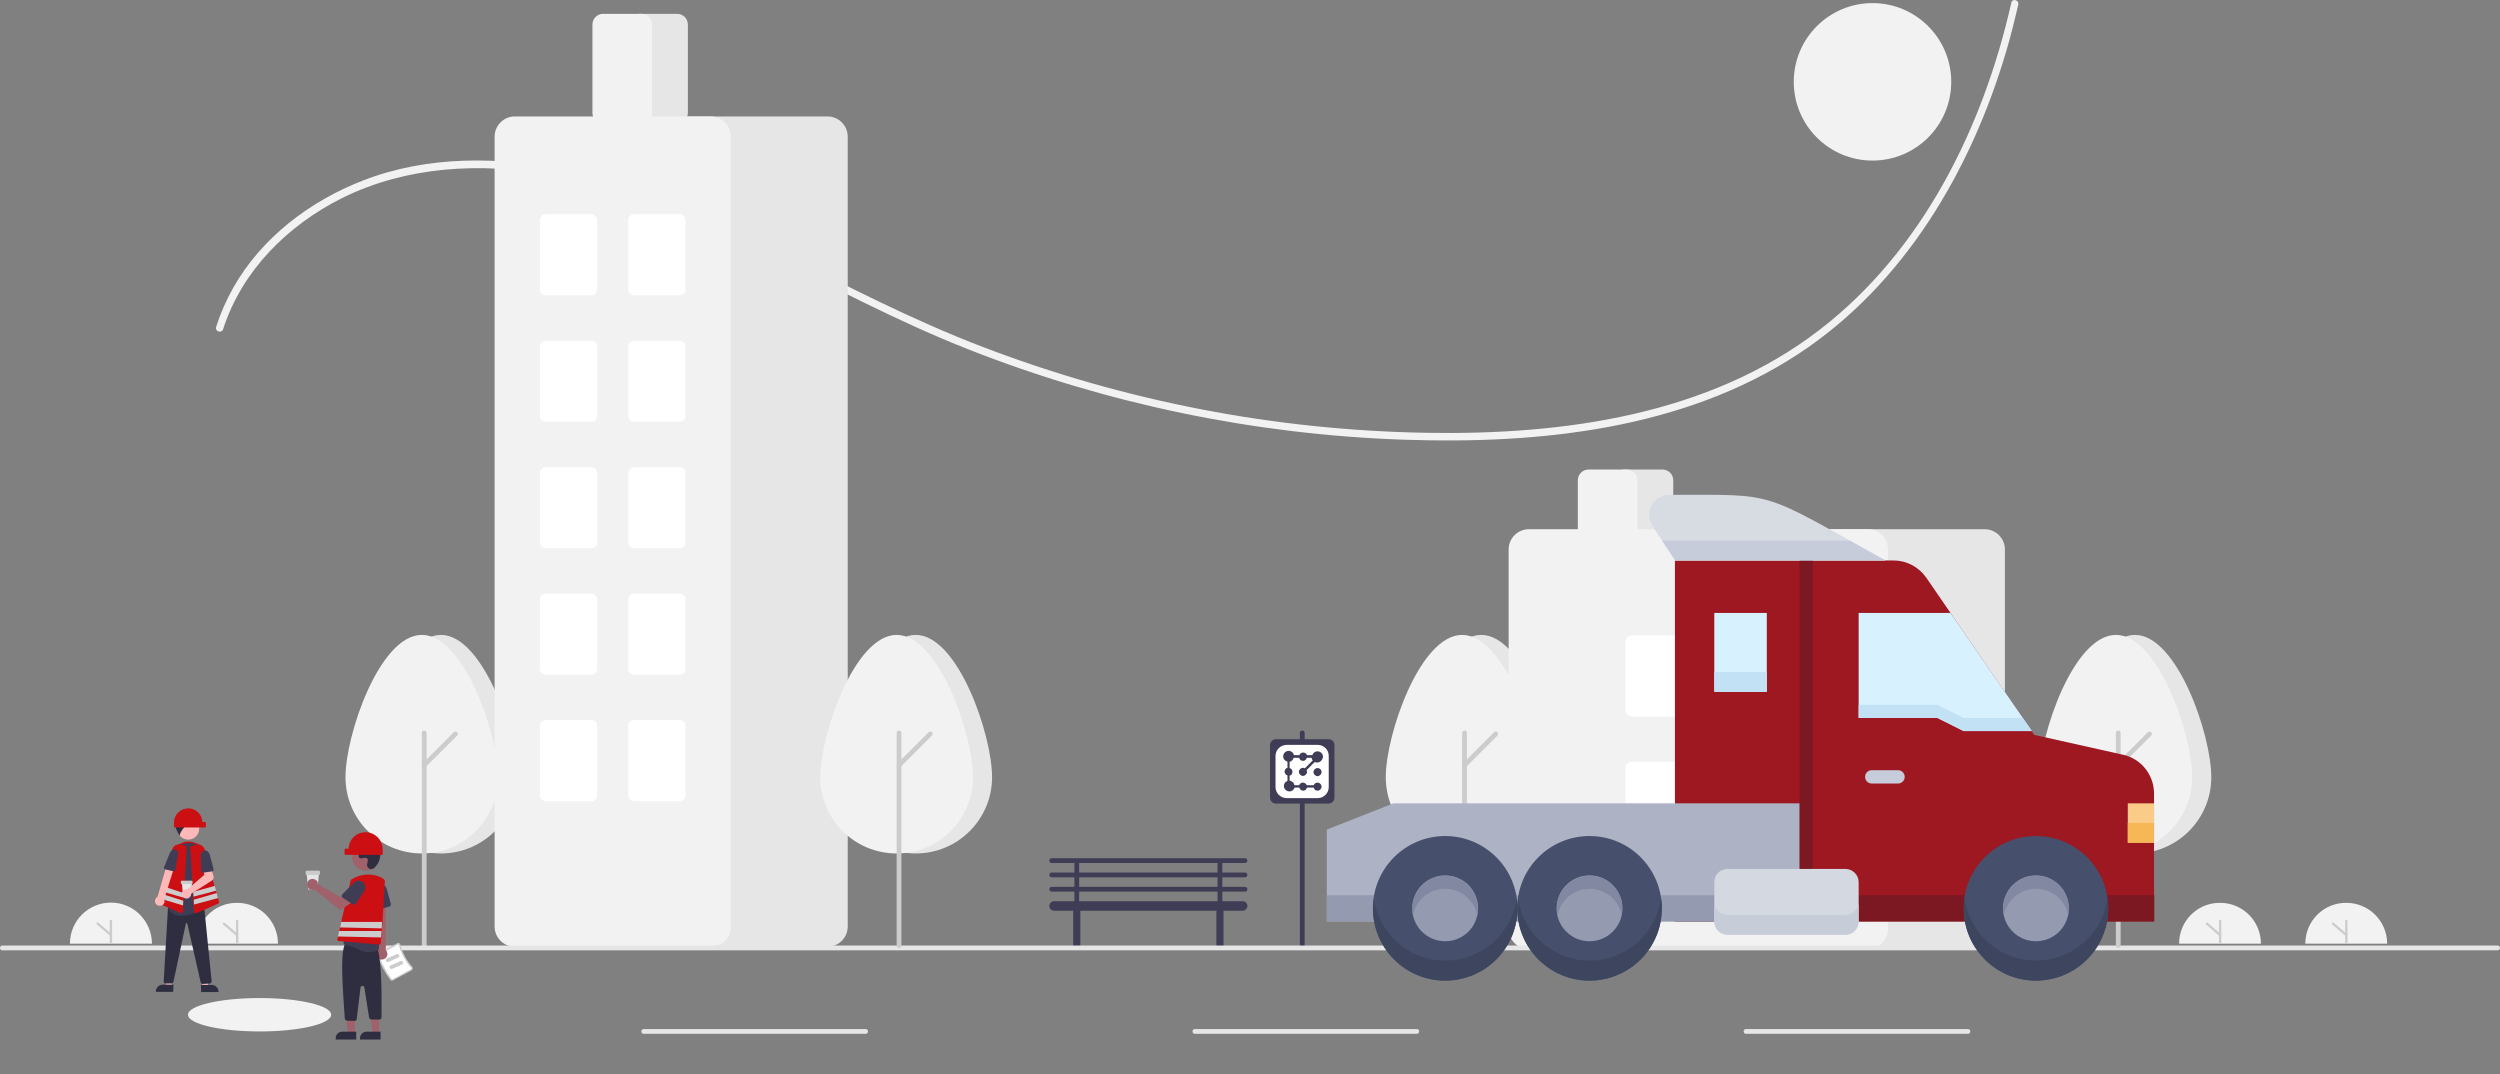 <?xml version="1.0" encoding="UTF-8"?> <svg xmlns="http://www.w3.org/2000/svg" xmlns:xlink="http://www.w3.org/1999/xlink" version="1.1" id="Layer_1" x="0px" y="0px" viewBox="0 0 1047.8 450.3" style="enable-background:new 0 0 1047.8 450.3;" xml:space="preserve"><rect x="0" y="0" width="1047.8" height="450.3" fill="#808080" stroke="none"/> <style type="text/css"> .st0{fill:#F2F2F2;} .st1{fill:#CCCCCC;} .st2{fill:#3F3D56;} .st3{fill:#E6E6E6;} .st4{fill:#FFFFFF;} .st5{fill:#CB0F13;} .st6{fill:#FFB8B8;} .st7{fill:#2F2E41;} .st8{fill:#A0616A;} .st9{fill:#9E1822;} .st10{fill:#7C1822;} .st11{fill:#ADB3C4;} .st12{fill:#949AAF;} .st13{fill:#464F6B;} .st14{fill:#3D465E;} .st15{fill:#8288A1;} .st16{fill:#D7F1FF;} .st17{fill:#C3E1F5;} .st18{fill:#D7DBE2;} .st19{fill:#FBCC88;} .st20{fill:#F6B756;} .st21{fill:#C6CCDA;} .st22{fill:#D4D8E1;} .st23{fill:#C7CDD8;} </style> <path class="st0" d="M29.3,395.5c0-9.5,7.7-17.2,17.2-17.2c9.5,0,17.1,7.7,17.2,17.2"></path> <path class="st1" d="M46.5,395.5c-0.3,0-0.5-0.2-0.5-0.5v-9c0-0.3,0.2-0.5,0.5-0.5s0.5,0.2,0.5,0.5c0,0,0,0,0,0v9 C46.9,395.3,46.7,395.5,46.5,395.5z"></path> <path class="st1" d="M46.5,392.4c-0.1,0-0.2,0-0.3-0.1l-5.6-4.8c-0.2-0.2-0.2-0.5-0.1-0.7c0.2-0.2,0.5-0.2,0.7-0.1c0,0,0,0,0,0 l5.6,4.8c0.2,0.2,0.2,0.5,0,0.7C46.7,392.3,46.6,392.4,46.5,392.4L46.5,392.4z"></path> <path class="st0" d="M82.2,395.5c0-9.5,7.7-17.2,17.2-17.1c9.5,0,17.1,7.7,17.1,17.1"></path> <path class="st1" d="M99.4,395.5c-0.3,0-0.5-0.2-0.5-0.5v-9c0-0.3,0.2-0.5,0.5-0.5c0.3,0,0.5,0.2,0.5,0.5v9 C99.8,395.3,99.6,395.5,99.4,395.5z"></path> <path class="st1" d="M99.4,392.4c-0.1,0-0.2,0-0.3-0.1l-5.6-4.8c-0.2-0.2-0.2-0.5-0.1-0.7c0.2-0.2,0.5-0.2,0.7-0.1c0,0,0,0,0,0 l5.6,4.8c0.2,0.2,0.2,0.5,0,0.7C99.6,392.3,99.5,392.4,99.4,392.4L99.4,392.4z"></path> <circle class="st0" cx="784.8" cy="34.3" r="33"></circle> <ellipse class="st0" cx="108.8" cy="425.3" rx="30" ry="7"></ellipse> <path class="st0" d="M93.5,138c7.9-24.6,27.1-43.6,49.9-55c27-13.4,58.1-15,87.4-9.7c31.7,5.6,61.3,18.7,90,32.9 c28.1,13.9,55.8,28.7,85,40.2c58.4,23,120.3,35.8,182.9,37.9c56.4,1.9,116.8-4.3,165.1-36c44.3-29.1,72.4-77,87.1-127 c1.9-6.4,3.5-12.9,5-19.4c0.4-1.9-2.5-2.7-2.9-0.8c-11.8,52.2-37.1,103.8-80.2,137c-46.6,36-107.9,44.3-165.1,43.3 c-63.4-1.1-126.1-13.2-185.3-35.8c-30-11.4-58.3-26.2-87-40.6c-28-14-56.9-27.1-87.7-33.6c-28.1-5.9-58.3-6.3-85.4,4.2 c-22.3,8.6-42.7,24-54.6,45.1c-2.9,5.2-5.3,10.6-7.1,16.3C90,139,92.9,139.8,93.5,138L93.5,138z"></path> <path class="st2" d="M521.8,367.7c0.6,0,1-0.4,1-1s-0.4-1-1-1h-9.5v-4h9.5c0.6,0,1-0.4,1-1s-0.4-1-1-1h-81c-0.6,0-1,0.4-1,1 s0.4,1,1,1h9.5v4h-9.5c-0.6,0-1,0.4-1,1s0.4,1,1,1h9.5v4h-9.5c-0.6,0-1,0.4-1,1s0.4,1,1,1h9.5v4h-8.5c-1.1,0-2,0.9-2,2s0.9,2,2,2 h8.1c-0.1,0.2-0.1,0.3-0.1,0.5v14c0,0.8,0.7,1.5,1.5,1.5s1.5-0.7,1.5-1.5v-14c0-0.2,0-0.3-0.1-0.5h57.2c-0.1,0.2-0.1,0.3-0.1,0.5v14 c0,0.8,0.7,1.5,1.5,1.5s1.5-0.7,1.5-1.5v-14c0-0.2,0-0.3-0.1-0.5h8.1c1.1,0,2-0.9,2-2s-0.9-2-2-2h-8.5v-4h9.5c0.6,0,1-0.4,1-1 s-0.4-1-1-1h-9.5v-4H521.8z M452.3,361.7h58v4h-58V361.7z M510.3,377.7h-58v-4h58V377.7z M510.3,371.7h-58v-4h58V371.7z"></path> <path class="st3" d="M216.8,325.7c0-17.7-14.3-59.6-32-59.6s-32,41.9-32,59.6c0,17.7,14.3,32,32,32S216.8,343.4,216.8,325.7 L216.8,325.7z"></path> <path class="st0" d="M208.8,325.7c0-17.7-14.3-59.6-32-59.6s-32,41.9-32,59.6c0,17.7,14.3,32,32,32S208.8,343.4,208.8,325.7 L208.8,325.7z"></path> <path class="st1" d="M177.8,397.3c-0.6,0-1-0.4-1-1v-89.1c0-0.6,0.4-1,1-1c0.6,0,1,0.4,1,1v89.1 C178.8,396.8,178.3,397.3,177.8,397.3z"></path> <path class="st1" d="M177.8,321.7c-0.6,0-1-0.4-1-1c0-0.3,0.1-0.5,0.3-0.7l13.1-13.1c0.4-0.4,1-0.4,1.4,0s0.4,1,0,1.4l-13.1,13.1 C178.3,321.6,178.1,321.7,177.8,321.7z"></path> <path class="st2" d="M545.8,397.3c-0.6,0-1-0.4-1-1v-89.1c0-0.6,0.4-1,1-1s1,0.4,1,1v89.1C546.8,396.8,546.3,397.3,545.8,397.3z"></path> <path class="st3" d="M652.8,325.7c0-17.7-14.3-59.6-32-59.6s-32,41.9-32,59.6c0,17.7,14.3,32,32,32 C638.5,357.7,652.8,343.4,652.8,325.7L652.8,325.7z"></path> <path class="st0" d="M644.8,325.7c0-17.7-14.3-59.6-32-59.6s-32,41.9-32,59.6c0,17.7,14.3,32,32,32 C630.5,357.7,644.8,343.4,644.8,325.7L644.8,325.7z"></path> <path class="st1" d="M613.8,397.3c-0.6,0-1-0.4-1-1v-89.1c0-0.6,0.4-1,1-1s1,0.4,1,1v89.1C614.8,396.8,614.3,397.3,613.8,397.3z"></path> <path class="st1" d="M613.8,321.7c-0.6,0-1-0.4-1-1c0-0.3,0.1-0.5,0.3-0.7l13.1-13.1c0.4-0.4,1-0.4,1.4,0s0.4,1,0,1.4l-13.1,13.1 C614.3,321.6,614.1,321.7,613.8,321.7z"></path> <path class="st3" d="M283.8,51.8h-16c-2.5,0-4.5-2-4.5-4.5v-37c0-2.5,2-4.5,4.5-4.5h16c2.5,0,4.5,2,4.5,4.5v37 C288.3,49.8,286.3,51.8,283.8,51.8z"></path> <path class="st3" d="M346.8,396.8h-82c-4.7,0-8.5-3.8-8.5-8.5v-331c0-4.7,3.8-8.5,8.5-8.5h82c4.7,0,8.5,3.8,8.5,8.5v331 C355.3,393,351.5,396.8,346.8,396.8z"></path> <path class="st0" d="M297.8,396.8h-82c-4.7,0-8.5-3.8-8.5-8.5v-331c0-4.7,3.8-8.5,8.5-8.5h82c4.7,0,8.5,3.8,8.5,8.5v331 C306.3,393,302.5,396.8,297.8,396.8z"></path> <path class="st0" d="M268.8,51.8h-16c-2.5,0-4.5-2-4.5-4.5v-37c0-2.5,2-4.5,4.5-4.5h16c2.5,0,4.5,2,4.5,4.5v37 C273.3,49.8,271.3,51.8,268.8,51.8z"></path> <path class="st4" d="M247.8,123.8h-19c-1.4,0-2.5-1.1-2.5-2.5v-29c0-1.4,1.1-2.5,2.5-2.5h19c1.4,0,2.5,1.1,2.5,2.5v29 C250.3,122.7,249.2,123.8,247.8,123.8z"></path> <path class="st4" d="M284.8,123.8h-19c-1.4,0-2.5-1.1-2.5-2.5v-29c0-1.4,1.1-2.5,2.5-2.5h19c1.4,0,2.5,1.1,2.5,2.5v29 C287.3,122.7,286.2,123.8,284.8,123.8z"></path> <path class="st4" d="M247.8,176.8h-19c-1.4,0-2.5-1.1-2.5-2.5v-29c0-1.4,1.1-2.5,2.5-2.5h19c1.4,0,2.5,1.1,2.5,2.5v29 C250.3,175.7,249.2,176.8,247.8,176.8z"></path> <path class="st4" d="M284.8,176.8h-19c-1.4,0-2.5-1.1-2.5-2.5v-29c0-1.4,1.1-2.5,2.5-2.5h19c1.4,0,2.5,1.1,2.5,2.5v29 C287.3,175.7,286.2,176.8,284.8,176.8z"></path> <path class="st4" d="M247.8,229.8h-19c-1.4,0-2.5-1.1-2.5-2.5v-29c0-1.4,1.1-2.5,2.5-2.5h19c1.4,0,2.5,1.1,2.5,2.5v29 C250.3,228.7,249.2,229.8,247.8,229.8z"></path> <path class="st4" d="M284.8,229.8h-19c-1.4,0-2.5-1.1-2.5-2.5v-29c0-1.4,1.1-2.5,2.5-2.5h19c1.4,0,2.5,1.1,2.5,2.5v29 C287.3,228.7,286.2,229.8,284.8,229.8z"></path> <path class="st4" d="M247.8,282.8h-19c-1.4,0-2.5-1.1-2.5-2.5v-29c0-1.4,1.1-2.5,2.5-2.5h19c1.4,0,2.5,1.1,2.5,2.5v29 C250.3,281.7,249.2,282.8,247.8,282.8z"></path> <path class="st4" d="M284.8,282.8h-19c-1.4,0-2.5-1.1-2.5-2.5v-29c0-1.4,1.1-2.5,2.5-2.5h19c1.4,0,2.5,1.1,2.5,2.5v29 C287.3,281.7,286.2,282.8,284.8,282.8z"></path> <path class="st4" d="M247.8,335.8h-19c-1.4,0-2.5-1.1-2.5-2.5v-29c0-1.4,1.1-2.5,2.5-2.5h19c1.4,0,2.5,1.1,2.5,2.5v29 C250.3,334.7,249.2,335.8,247.8,335.8z"></path> <path class="st4" d="M284.8,335.8h-19c-1.4,0-2.5-1.1-2.5-2.5v-29c0-1.4,1.1-2.5,2.5-2.5h19c1.4,0,2.5,1.1,2.5,2.5v29 C287.3,334.7,286.2,335.8,284.8,335.8z"></path> <path class="st3" d="M696.8,226.8h-16c-2.5,0-4.5-2-4.5-4.5v-21c0-2.5,2-4.5,4.5-4.5h16c2.5,0,4.5,2,4.5,4.5v21 C701.3,224.8,699.3,226.8,696.8,226.8z"></path> <path class="st3" d="M831.8,397.8h-82c-4.7,0-8.5-3.8-8.5-8.5v-159c0-4.7,3.8-8.5,8.5-8.5h82c4.7,0,8.5,3.8,8.5,8.5v159 C840.3,394,836.5,397.8,831.8,397.8z"></path> <path class="st0" d="M782.8,397.8h-142c-4.7,0-8.5-3.8-8.5-8.5v-159c0-4.7,3.8-8.5,8.5-8.5h142c4.7,0,8.5,3.8,8.5,8.5v159 C791.3,394,787.5,397.8,782.8,397.8z"></path> <path class="st0" d="M681.8,226.8h-16c-2.5,0-4.5-2-4.5-4.5v-21c0-2.5,2-4.5,4.5-4.5h16c2.5,0,4.5,2,4.5,4.5v21 C686.3,224.8,684.3,226.8,681.8,226.8z"></path> <path class="st4" d="M702.8,300.3h-19c-1.4,0-2.5-1.1-2.5-2.5v-29c0-1.4,1.1-2.5,2.5-2.5h19c1.4,0,2.5,1.1,2.5,2.5v29 C705.3,299.2,704.2,300.3,702.8,300.3z"></path> <path class="st4" d="M739.8,300.3h-19c-1.4,0-2.5-1.1-2.5-2.5v-29c0-1.4,1.1-2.5,2.5-2.5h19c1.4,0,2.5,1.1,2.5,2.5v29 C742.3,299.2,741.2,300.3,739.8,300.3z"></path> <path class="st4" d="M702.8,353.3h-19c-1.4,0-2.5-1.1-2.5-2.5v-29c0-1.4,1.1-2.5,2.5-2.5h19c1.4,0,2.5,1.1,2.5,2.5v29 C705.3,352.2,704.2,353.3,702.8,353.3z"></path> <path class="st4" d="M739.8,353.3h-19c-1.4,0-2.5-1.1-2.5-2.5v-29c0-1.4,1.1-2.5,2.5-2.5h19c1.4,0,2.5,1.1,2.5,2.5v29 C742.3,352.2,741.2,353.3,739.8,353.3z"></path> <path class="st3" d="M1046.8,398.3H1c-0.6,0-1-0.4-1-1s0.4-1,1-1h1045.8c0.6,0,1,0.4,1,1S1047.3,398.3,1046.8,398.3z"></path> <path class="st3" d="M362.8,433.3h-93c-0.6,0-1-0.4-1-1s0.4-1,1-1h93c0.6,0,1,0.4,1,1S363.3,433.3,362.8,433.3z"></path> <path class="st3" d="M593.8,433.3h-93c-0.6,0-1-0.4-1-1s0.4-1,1-1h93c0.6,0,1,0.4,1,1S594.3,433.3,593.8,433.3z"></path> <path class="st3" d="M824.8,433.3h-93c-0.6,0-1-0.4-1-1s0.4-1,1-1h93c0.6,0,1,0.4,1,1S825.3,433.3,824.8,433.3z"></path> <path class="st3" d="M415.8,325.7c0-17.7-14.3-59.6-32-59.6s-32,41.9-32,59.6c0,17.7,14.3,32,32,32S415.8,343.4,415.8,325.7 L415.8,325.7z"></path> <path class="st0" d="M407.8,325.7c0-17.7-14.3-59.6-32-59.6s-32,41.9-32,59.6c0,17.7,14.3,32,32,32S407.8,343.4,407.8,325.7 L407.8,325.7z"></path> <path class="st1" d="M376.8,397.3c-0.6,0-1-0.4-1-1v-89.1c0-0.6,0.4-1,1-1s1,0.4,1,1v89.1C377.8,396.8,377.3,397.3,376.8,397.3z"></path> <path class="st1" d="M376.8,321.7c-0.6,0-1-0.4-1-1c0-0.3,0.1-0.5,0.3-0.7l13.1-13.1c0.4-0.4,1-0.4,1.4,0s0.4,1,0,1.4l-13.1,13.1 C377.3,321.6,377.1,321.7,376.8,321.7z"></path> <path class="st3" d="M926.8,325.7c0-17.7-14.3-59.6-32-59.6s-32,41.9-32,59.6c0,17.7,14.3,32,32,32 C912.5,357.7,926.8,343.4,926.8,325.7L926.8,325.7z"></path> <path class="st0" d="M918.8,325.7c0-17.7-14.3-59.6-32-59.6s-32,41.9-32,59.6c0,17.7,14.3,32,32,32 C904.5,357.7,918.8,343.4,918.8,325.7L918.8,325.7z"></path> <path class="st1" d="M887.8,397.3c-0.6,0-1-0.4-1-1v-89.1c0-0.6,0.4-1,1-1s1,0.4,1,1v89.1C888.8,396.8,888.3,397.3,887.8,397.3z"></path> <path class="st1" d="M887.8,321.7c-0.6,0-1-0.4-1-1c0-0.3,0.1-0.5,0.3-0.7l13.1-13.1c0.4-0.4,1-0.4,1.4,0s0.4,1,0,1.4l-13.1,13.1 C888.3,321.6,888.1,321.7,887.8,321.7z"></path> <path class="st2" d="M556.8,336.8h-22c-1.4,0-2.5-1.1-2.5-2.5v-22c0-1.4,1.1-2.5,2.5-2.5h22c1.4,0,2.5,1.1,2.5,2.5v22 C559.3,335.7,558.2,336.8,556.8,336.8z"></path> <path class="st5" d="M84.8,357.5H74.4v-3.2c3.3-2.3,6.2-2.1,10,0.2L84.8,357.5z"></path> <polygon class="st6" points="72,413.5 69.7,413.5 69.4,404.8 72,404.8 "></polygon> <path class="st7" d="M72.6,415.7l-7.3,0v-0.1c0-1.6,1.3-2.9,2.9-2.9c0,0,0,0,0,0h0l4.5,0L72.6,415.7z"></path> <polygon class="st6" points="84.8,413.5 87.1,413.5 87.4,404.8 84.8,404.8 "></polygon> <path class="st7" d="M84.2,412.8l4.5,0h0c1.6,0,2.9,1.3,2.9,2.9c0,0,0,0,0,0v0.1l-7.3,0L84.2,412.8z"></path> <path class="st7" d="M84.9,412.4c-0.4,0-0.7-0.3-0.8-0.7l-5.6-24.6c0-0.1-0.1-0.2-0.3-0.2h0c-0.1,0-0.2,0.1-0.3,0.2l-5.2,24.4 c-0.1,0.4-0.4,0.7-0.8,0.7h-2.5c-0.5,0-0.8-0.4-0.8-0.8c0,0,0,0,0,0l1.8-30.9l0.7-0.2l0,0l14.5,0.1l3.1,30.9c0,0.5-0.3,0.9-0.7,0.9 c0,0,0,0,0,0L84.9,412.4C84.9,412.4,84.9,412.4,84.9,412.4z"></path> <circle class="st6" cx="78.9" cy="347.3" r="4.6"></circle> <path class="st2" d="M76.1,383.8c-0.8,0-1.6-0.1-2.4-0.3c-1.4-0.4-2.5-1.4-3.2-2.7c-0.1-0.2-0.1-0.4-0.1-0.6 c0.5-1.7,2.9-10.6,1.4-17.7c-0.4-2-0.1-4.1,1.1-5.8c1.1-1.7,2.8-2.9,4.8-3.2v0c0.3-0.1,0.5-0.1,0.8-0.1c2.2-0.3,4.4,0.5,6,2 c1.6,1.5,2.5,3.7,2.4,6l-1.2,19.1c0,0.3-0.2,0.6-0.4,0.7C83.9,381.8,79.8,383.8,76.1,383.8z"></path> <path class="st7" d="M84,344c-1-2.5-3.5-3.9-6.1-3.4l1.4,1.2c-1.8,0.1-3.7-0.1-4.9,1.2c0.4,0,0.9,0.9,1.3,0.8 c-0.8,0.1-1.5,0.5-1.8,1.2c-0.3,0.7-0.4,1.5-0.2,2.2c0.5,1.1,1,2.2,1.6,3.2c-0.1-1.8,3.5-6.1,5.3-5.7c-0.9,0.3-1.7,0.9-2.2,1.7 c1.2-0.6,2.5-0.8,3.8-0.6c0.3,0.1,0.6,0.1,0.9,0.1c0.6-0.1,1-0.7,0.9-1.3c0-0.2-0.1-0.3-0.2-0.5L84,344z"></path> <path class="st5" d="M75.8,382.7c-0.1,0-0.2,0-0.3-0.1l-8.6-3.8c-0.4-0.2-0.6-0.6-0.5-1l5.7-21.6c0.4-1.7,2.2-2.7,3.8-2.2 c0,0,0,0,0.1,0l2.3,0.7l-1.6,27.2c0,0.3-0.2,0.5-0.4,0.7C76.1,382.6,75.9,382.7,75.8,382.7z"></path> <path class="st5" d="M91.8,377.9l-0.4-1.4l-0.6-2.1l-0.3-1l-0.6-2.1l-4-15c-0.4-1.7-2.1-2.7-3.8-2.2c0,0,0,0-0.1,0l-2.3,0.7 l1.1,19.1l0.1,2l0.1,1.3v0l0.1,2l0.2,2.8c0,0.4,0.4,0.8,0.8,0.8c0.1,0,0.2,0,0.3-0.1l8.6-3.8C91.7,378.7,91.9,378.3,91.8,377.9z"></path> <polygon class="st1" points="90.6,373.3 81.1,375.8 81,373.8 90,371.3 "></polygon> <polygon class="st1" points="91.4,376.4 81.3,379.1 81.2,377.1 81.2,377.1 90.8,374.3 "></polygon> <polygon class="st1" points="77,374.3 76.8,376.2 67.6,373.5 68.1,371.4 "></polygon> <polygon class="st1" points="76.8,377.5 67.3,374.5 66.8,376.5 76.7,379.5 "></polygon> <path class="st6" d="M67.5,379.6c1.1-0.3,1.7-1.4,1.4-2.4c0-0.1-0.1-0.2-0.1-0.3l4.4-14l-3.2-0.7L66,375.9c-1,0.5-1.3,1.7-0.8,2.7 C65.6,379.4,66.6,379.8,67.5,379.6z"></path> <path class="st2" d="M73.4,356L73.4,356c0.9,0.1,1.4,1.1,1.2,2.4l-1.1,6.1c-0.1,0.5-0.5,0.8-0.8,0.7l-3.7-0.9 c-0.3-0.1-0.4-0.5-0.2-0.9l2.2-5.5C71.3,356.8,72.3,356.1,73.4,356z"></path> <path class="st5" d="M78.9,338.8L78.9,338.8c3.2,0,5.8,2.5,5.9,5.7h1.1c0.2,0,0.4,0.2,0.4,0.4v1.5c0,0.2-0.2,0.4-0.4,0.4H73.3 c-0.2,0-0.4-0.2-0.4-0.4v-1.7C72.9,341.5,75.6,338.8,78.9,338.8C78.9,338.8,78.9,338.8,78.9,338.8z"></path> <path class="st3" d="M79.6,375.5h-2.6c-0.2,0-0.3-0.1-0.3-0.3l-0.5-5.4h4.3l-0.5,5.4C79.9,375.4,79.7,375.5,79.6,375.5z"></path> <path class="st1" d="M80.4,370.5h-4.3c-0.2,0-0.3-0.2-0.3-0.3v-0.8c0-0.2,0.2-0.3,0.3-0.3h4.3c0.2,0,0.3,0.2,0.3,0.3v0.8 C80.8,370.3,80.6,370.5,80.4,370.5z"></path> <path class="st6" d="M78.3,372.6c0.1,0,0.2,0,0.3,0.1l7-6l-0.4-2.2l3.2-1l1.1,3.8c0.2,0.6-0.1,1.3-0.6,1.7l-8.8,5.6 c0,1.1-0.8,2-1.9,2c-1.1,0-2-0.8-2-1.9s0.8-2,1.9-2C78.2,372.6,78.2,372.6,78.3,372.6L78.3,372.6z"></path> <path class="st2" d="M85.6,356.5L85.6,356.5c1-0.3,1.9,0.5,2.3,1.7l1.6,6c0.1,0.5-0.1,0.9-0.5,1l-4.1,0.6c-0.3,0-0.6-0.3-0.6-0.7 l-0.2-5.9C83.9,358,84.6,356.9,85.6,356.5z"></path> <path class="st3" d="M132.6,372.8h-3.1c-0.2,0-0.4-0.2-0.4-0.4l-0.6-6.5h5.2l-0.6,6.5C133,372.6,132.8,372.8,132.6,372.8z"></path> <path class="st1" d="M133.7,366.7h-5.2c-0.2,0-0.4-0.2-0.4-0.4v-1c0-0.2,0.2-0.4,0.4-0.4h5.2c0.2,0,0.4,0.2,0.4,0.4v1 C134.1,366.6,133.9,366.7,133.7,366.7z"></path> <path class="st1" d="M163.6,410.7c-2.3-3-4.1-6.4-5.4-10c-0.2-0.4,0-0.9,0.5-1.2l7.8-4.2c0.3-0.1,0.6-0.2,0.8,0 c0.3,0.1,0.5,0.4,0.5,0.6c0.9,3.5,2.6,6.7,5,9.3c0.2,0.2,0.3,0.5,0.2,0.8c-0.1,0.3-0.2,0.5-0.5,0.7l-7.8,4.2 C164.4,411.2,163.9,411.1,163.6,410.7z"></path> <path class="st4" d="M164.1,410.3c0.1,0.1,0.2,0.1,0.4,0.1l7.8-4.2c0.1,0,0.1-0.1,0.1-0.2c0-0.1,0-0.2-0.1-0.3 c-2.4-2.8-4.2-6-5.1-9.6c0-0.1-0.1-0.2-0.2-0.2c-0.1,0-0.2,0-0.2,0l-7.8,4.2c-0.1,0.1-0.2,0.2-0.1,0.3 C160.1,404,161.9,407.3,164.1,410.3L164.1,410.3z"></path> <path class="st1" d="M167,401.3l-4.3,1.9c-0.3,0.1-0.7,0-0.9-0.3l-0.1-0.2c-0.1-0.3,0-0.7,0.3-0.9l4.3-1.9c0.3-0.1,0.7,0,0.9,0.3 l0.1,0.2C167.5,400.8,167.4,401.2,167,401.3z"></path> <path class="st1" d="M168.6,404.2l-4.3,1.9c-0.3,0.1-0.7,0-0.9-0.3l-0.1-0.2c-0.1-0.3,0-0.7,0.3-0.9l4.3-1.9c0.3-0.1,0.7,0,0.9,0.3 l0.1,0.2C169.1,403.7,168.9,404.1,168.6,404.2z"></path> <path class="st8" d="M158.6,401.8c-1.1-0.7-1.4-2.2-0.7-3.3c0.1-0.1,0.2-0.2,0.3-0.3l-1.8-25.5l5.2,0.5l0.1,25 c0.9,1,0.9,2.5-0.1,3.4C160.7,402.3,159.5,402.4,158.6,401.8z"></path> <path class="st2" d="M157.5,381.2c-0.2-0.2-0.4-0.5-0.4-0.8l-0.4-6.9c-0.1-1.5,1.1-2.8,2.6-2.9c1.3-0.1,2.5,0.8,2.8,2l1.7,6.2 c0.1,0.5-0.2,1.1-0.7,1.2l-4.7,1.3C158,381.5,157.7,381.4,157.5,381.2z"></path> <polygon class="st8" points="148.7,433.2 145.9,433.2 144.6,422.7 148.7,422.7 "></polygon> <path class="st7" d="M143.4,432.4h5.9l0,0v3.3l0,0h-8.6l0,0v-0.6C140.7,433.6,141.9,432.4,143.4,432.4 C143.4,432.4,143.4,432.4,143.4,432.4z"></path> <polygon class="st8" points="158.9,433.2 156.2,433.2 154.9,422.7 158.9,422.7 "></polygon> <path class="st7" d="M153.6,432.4h5.9l0,0v3.3l0,0h-8.6l0,0v-0.6C150.9,433.6,152.1,432.4,153.6,432.4 C153.6,432.4,153.6,432.4,153.6,432.4z"></path> <path class="st7" d="M148.5,427.9l-3-0.1c-0.5,0-1-0.5-1-1c-0.8-12.2-1.9-25.4-0.2-30.4c0-0.6,0.4-1,1-1c0.1,0,0.1,0,0.2,0l12,1.7 c0.5,0.1,0.9,0.5,0.9,1c1.5,6,1.6,16.9,1.5,28.2c0,0.6-0.4,1-1,1c0,0,0,0,0,0h-3.2c-0.5,0-0.9-0.4-1-0.8l-2-12.7 c-0.1-0.4-0.5-0.7-0.9-0.6c-0.3,0.1-0.6,0.3-0.7,0.7l-1.6,13.3C149.5,427.5,149.1,427.9,148.5,427.9 C148.6,427.9,148.5,427.9,148.5,427.9z"></path> <path class="st2" d="M150.6,398.1c-1.8-1-3.7-1.7-5.7-2c-0.3,0-0.5-0.2-0.7-0.4c-0.2-0.2-0.2-0.5-0.2-0.8l2.9-21.4 c0.3-2.5,2-4.7,4.3-5.8c2.3-1,4.9-0.8,7,0.5c0.1,0.1,0.2,0.1,0.3,0.2c2.4,1.8,3.5,4.8,2.8,7.7c-1.8,7.2-2.4,19.1-2.5,21.4 c0,0.4-0.3,0.8-0.7,0.9c-1.1,0.4-2.2,0.6-3.4,0.6C153.4,399.1,151.9,398.8,150.6,398.1z"></path> <circle class="st8" cx="153.1" cy="359.4" r="5.5"></circle> <path class="st7" d="M156.9,363.7c-0.7,0.7-1.8,0.8-2.5,0.1c-0.3-0.3-0.5-0.7-0.6-1.1c0-0.1,0-0.2,0-0.3c0.2-0.6,0.3-1.3,0.4-2 c0-0.2-0.1-0.3-0.2-0.5c-0.8-1.1-2.7,0.5-3.5-0.5c-0.5-0.6,0.1-1.6-0.3-2.2c-0.5-0.9-1.9-0.5-2.8-0.9c-1-0.5-0.9-2.1-0.3-3 c0.9-1.1,2.2-1.8,3.5-1.8c1.4,0,2.7,0.2,4,0.8c1.5,0.5,2.8,1.4,3.8,2.6c1,1.6,1.3,3.6,0.6,5.5C158.7,361.6,157.9,362.8,156.9,363.7z "></path> <path class="st5" d="M161.3,369.1c-0.1-0.5-0.9-1.1-2.1-1.6c-3.8-1.6-8.2-1.2-11.7,1c-0.2,0-0.5,0.2-0.5,0.4l-4,17.5l-0.5,2.3 l-0.3,1.5l-0.5,2.3l-0.3,1.2c-0.1,0.3,0.1,0.6,0.4,0.7c0,0,0,0,0.1,0l17.1,1.5c0,0,0,0,0,0c0.3,0,0.5-0.2,0.6-0.5l0.2-2.5l0.2-2.6 l0.1-1.1l0.2-2.6L161.3,369.1L161.3,369.1L161.3,369.1z"></path> <path class="st8" d="M133.2,370.2c0,0.1,0,0.2,0.1,0.4l9.6,5.5l2.3-1.3l2.5,3.2l-5,3.5l-10.9-8.6c-1.2,0.4-2.6-0.2-3-1.4 c-0.4-1.2,0.2-2.6,1.4-3c1.2-0.4,2.6,0.2,3,1.4C133.2,370,133.2,370.1,133.2,370.2z"></path> <path class="st2" d="M143.2,375.6c0-0.3,0.1-0.6,0.3-0.8l4.9-4.9c1.1-1.1,2.8-1.1,3.9,0c0.9,0.9,1.1,2.4,0.4,3.5l-3.5,5.3 c-0.3,0.5-0.9,0.6-1.4,0.3l-4.1-2.7C143.4,376.1,143.2,375.9,143.2,375.6z"></path> <polygon class="st1" points="160.1,386.4 160,389.1 142.5,388.7 143,386.4 "></polygon> <polygon class="st1" points="159.9,390.2 159.7,392.9 141.6,392.5 142.1,390.2 "></polygon> <path class="st5" d="M153.2,348.8L153.2,348.8c-3.9,0-7,3.1-7.1,6.9h-1.3c-0.2,0-0.4,0.2-0.4,0.4v1.8c0,0.2,0.2,0.4,0.4,0.4h15.2 c0.2,0,0.4-0.2,0.4-0.4l0,0v-2C160.3,352,157.1,348.8,153.2,348.8C153.2,348.8,153.2,348.8,153.2,348.8z"></path> <path class="st0" d="M913.3,395.5c0-9.5,7.7-17.2,17.2-17.1c9.5,0,17.1,7.7,17.1,17.1"></path> <path class="st1" d="M930.5,395.5c-0.3,0-0.5-0.2-0.5-0.5v-9c0-0.3,0.2-0.5,0.5-0.5c0.3,0,0.5,0.2,0.5,0.5v9 C930.9,395.3,930.7,395.5,930.5,395.5z"></path> <path class="st1" d="M930.5,392.4c-0.1,0-0.2,0-0.3-0.1l-5.6-4.8c-0.2-0.2-0.2-0.5-0.1-0.7s0.5-0.2,0.7-0.1c0,0,0,0,0,0l5.6,4.8 c0.2,0.2,0.2,0.5,0,0.7C930.7,392.3,930.6,392.4,930.5,392.4L930.5,392.4z"></path> <path class="st0" d="M966.2,395.5c0-9.5,7.7-17.2,17.2-17.1c9.5,0,17.1,7.7,17.1,17.1"></path> <path class="st1" d="M983.4,395.5c-0.3,0-0.5-0.2-0.5-0.5c0,0,0,0,0,0v-9c0-0.3,0.2-0.5,0.5-0.5c0.3,0,0.5,0.2,0.5,0.5v9 C983.8,395.3,983.6,395.5,983.4,395.5z"></path> <path class="st1" d="M983.4,392.4c-0.1,0-0.2,0-0.3-0.1l-5.6-4.8c-0.2-0.2-0.2-0.5-0.1-0.7s0.5-0.2,0.7-0.1c0,0,0,0,0,0l5.6,4.8 c0.2,0.2,0.2,0.5,0,0.7C983.6,392.3,983.5,392.4,983.4,392.4L983.4,392.4z"></path> <g id="Trailer_Truck"> <path class="st9" d="M902.8,332.6v53.6H702V234.9h91.6c5.5,0,10.6,2.7,13.8,7.3c18.7,27.2,43.3,63,45.2,65.8l37.1,8.3 C897.3,317.9,902.8,324.7,902.8,332.6z"></path> <rect x="702" y="375.2" class="st10" width="200.9" height="11"></rect> <path class="st11" d="M757,386.2v-49.5H584l-27.9,11v38.5H757z"></path> <rect x="556.1" y="375.2" class="st12" width="200.9" height="11"></rect> <circle class="st13" cx="605.7" cy="380.7" r="30.3"></circle> <circle class="st12" cx="605.7" cy="380.7" r="13.8"></circle> <circle class="st13" cx="666.2" cy="380.7" r="30.3"></circle> <circle class="st12" cx="666.2" cy="380.7" r="13.8"></circle> <circle class="st13" cx="853.3" cy="380.7" r="30.3"></circle> <path class="st14" d="M605.7,411c-16.7,0-30.3-13.6-30.2-30.3c0-1.4,0.1-2.7,0.3-4.1c2.4,16.5,17.7,28.1,34.2,25.7 c13.3-1.9,23.8-12.4,25.7-25.7c2.3,16.6-9.3,31.8-25.9,34.1C608.4,410.9,607,411,605.7,411z"></path> <path class="st14" d="M666.2,411c-16.7,0-30.3-13.6-30.2-30.3c0-1.4,0.1-2.7,0.3-4.1c2.4,16.5,17.7,28.1,34.2,25.7 c13.3-1.9,23.8-12.4,25.7-25.7c2.3,16.6-9.3,31.8-25.9,34.1C668.9,410.9,667.6,411,666.2,411z"></path> <path class="st14" d="M853.3,411c-16.7,0-30.3-13.6-30.2-30.3c0-1.4,0.1-2.7,0.3-4.1c2.4,16.5,17.7,28.1,34.2,25.7 c13.3-1.9,23.8-12.4,25.7-25.7c2.3,16.6-9.3,31.8-25.9,34.1C856,410.9,854.7,411,853.3,411z"></path> <circle class="st12" cx="853.3" cy="380.7" r="13.8"></circle> <path class="st15" d="M619.1,383.5c-1.5-7.4-8.8-12.3-16.2-10.7c-5.4,1.1-9.6,5.3-10.7,10.7c-1.5-7.4,3.3-14.7,10.7-16.2 c7.4-1.5,14.7,3.3,16.2,10.7C619.5,379.8,619.5,381.7,619.1,383.5z"></path> <path class="st15" d="M679.7,383.5c-1.5-7.4-8.8-12.3-16.2-10.7c-5.4,1.1-9.6,5.3-10.7,10.7c-1.5-7.4,3.3-14.7,10.7-16.2 c7.4-1.5,14.7,3.3,16.2,10.7C680,379.8,680,381.7,679.7,383.5z"></path> <path class="st15" d="M866.8,383.5c-1.5-7.4-8.8-12.3-16.2-10.7c-5.4,1.1-9.6,5.3-10.7,10.7c-1.5-7.4,3.3-14.7,10.7-16.2 c7.4-1.5,14.7,3.3,16.2,10.7C867.1,379.8,867.1,381.7,866.8,383.5z"></path> <path class="st10" d="M754.2,364.2V234.9c0-1.5,1.2-2.8,2.8-2.8c1.5,0,2.8,1.2,2.8,2.8v129.3c0,1.5-1.2,2.8-2.8,2.8 C755.5,367,754.2,365.7,754.2,364.2z"></path> <rect x="718.5" y="256.9" class="st16" width="22" height="33"></rect> <rect x="718.5" y="281.7" class="st17" width="22" height="8.3"></rect> <polygon class="st16" points="851.6,306.4 823,306.4 812,300.9 779,300.9 779,256.9 817.5,256.9 "></polygon> <polygon class="st17" points="851.6,306.4 823,306.4 812,300.9 779,300.9 779,295.4 812,295.4 823,300.9 847.8,300.9 "></polygon> <path class="st18" d="M790.2,234.9h-88c-10.5-15.8-11-15.8-11-19.1c0-4.7,3.8-8.4,8.4-8.4l0,0C745.7,207.4,737,205.4,790.2,234.9z"></path> <rect x="891.8" y="336.7" class="st19" width="11" height="16.5"></rect> <rect x="891.8" y="344.9" class="st20" width="11" height="8.3"></rect> <path class="st21" d="M795.5,328.4h-11c-1.5,0-2.8-1.2-2.8-2.8c0-1.5,1.2-2.8,2.8-2.8h11c1.5,0,2.8,1.2,2.8,2.8 C798.3,327.2,797,328.4,795.5,328.4z"></path> <path class="st22" d="M724,364.2h49.5c3,0,5.5,2.5,5.5,5.5v16.5c0,3-2.5,5.5-5.5,5.5H724c-3,0-5.5-2.5-5.5-5.5v-16.5 C718.5,366.7,720.9,364.2,724,364.2z"></path> <path class="st23" d="M779,378v8.3c0,3-2.5,5.5-5.5,5.5H724c-3,0-5.5-2.5-5.5-5.5V378c0,3,2.5,5.5,5.5,5.5h49.5 C776.5,383.5,779,381,779,378z"></path> <polygon class="st21" points="790.2,234.9 702.1,234.9 696.6,226.6 775.3,226.6 "></polygon> </g> <path class="st4" d="M552.3,312.2h-13.1c-2.5,0-4.6,2.1-4.6,4.6v13.1c0,2.5,2.1,4.6,4.6,4.6h13.1c2.5,0,4.6-2.1,4.6-4.6v-13.1 C556.9,314.2,554.8,312.2,552.3,312.2z M552,319.6c-0.3,0-0.7-0.1-1-0.2l-3.4,3.4c0.1,0.2,0.2,0.5,0.2,0.7c0,0.9-0.8,1.7-1.7,1.7 c-0.9,0-1.7-0.8-1.7-1.7c0-0.9,0.8-1.7,1.7-1.7c0.3,0,0.6,0.1,0.8,0.2l3.3-3.3c-0.3-0.3-0.4-0.7-0.5-1.1h-2 c-0.2,0.8-0.8,1.3-1.6,1.3c-0.8,0-1.5-0.6-1.6-1.3h-2.3c-0.2,0.8-0.9,1.5-1.7,1.7v2.6c0.7,0.2,1.2,0.8,1.2,1.6 c0,0.8-0.5,1.4-1.2,1.6v2.1c1,0.1,1.9,0.9,2,1.9h2c0.2-0.6,0.8-1.1,1.6-1.1c0.7,0,1.3,0.5,1.6,1.1h2.9c0.2-0.6,0.8-1.1,1.6-1.1 c0.9,0,1.7,0.8,1.7,1.7s-0.8,1.7-1.7,1.7c-0.8,0-1.4-0.5-1.6-1.3h-2.8c-0.2,0.7-0.8,1.3-1.6,1.3c-0.8,0-1.4-0.5-1.6-1.3h-2 c-0.3,0.9-1.1,1.6-2.2,1.6c-1.2,0-2.3-1-2.3-2.3c0-1,0.6-1.8,1.5-2.1v-2.3c-0.7-0.2-1.2-0.8-1.2-1.6c0-0.8,0.5-1.4,1.2-1.6v-2.6 c-1-0.2-1.8-1.1-1.8-2.2c0-1.2,1-2.3,2.3-2.3c1.1,0,2,0.8,2.2,1.8h2.3c0.2-0.6,0.8-1.1,1.6-1.1c0.7,0,1.3,0.4,1.6,1.1h2.2 c0.3-0.9,1.1-1.6,2.2-1.6c1.2,0,2.3,1,2.3,2.3C554.3,318.6,553.3,319.6,552,319.6z M553.9,323.6c0,0.9-0.8,1.7-1.7,1.7 c-0.9,0-1.7-0.8-1.7-1.7c0-0.9,0.8-1.7,1.7-1.7C553.1,321.9,553.9,322.6,553.9,323.6z"></path> </svg> 